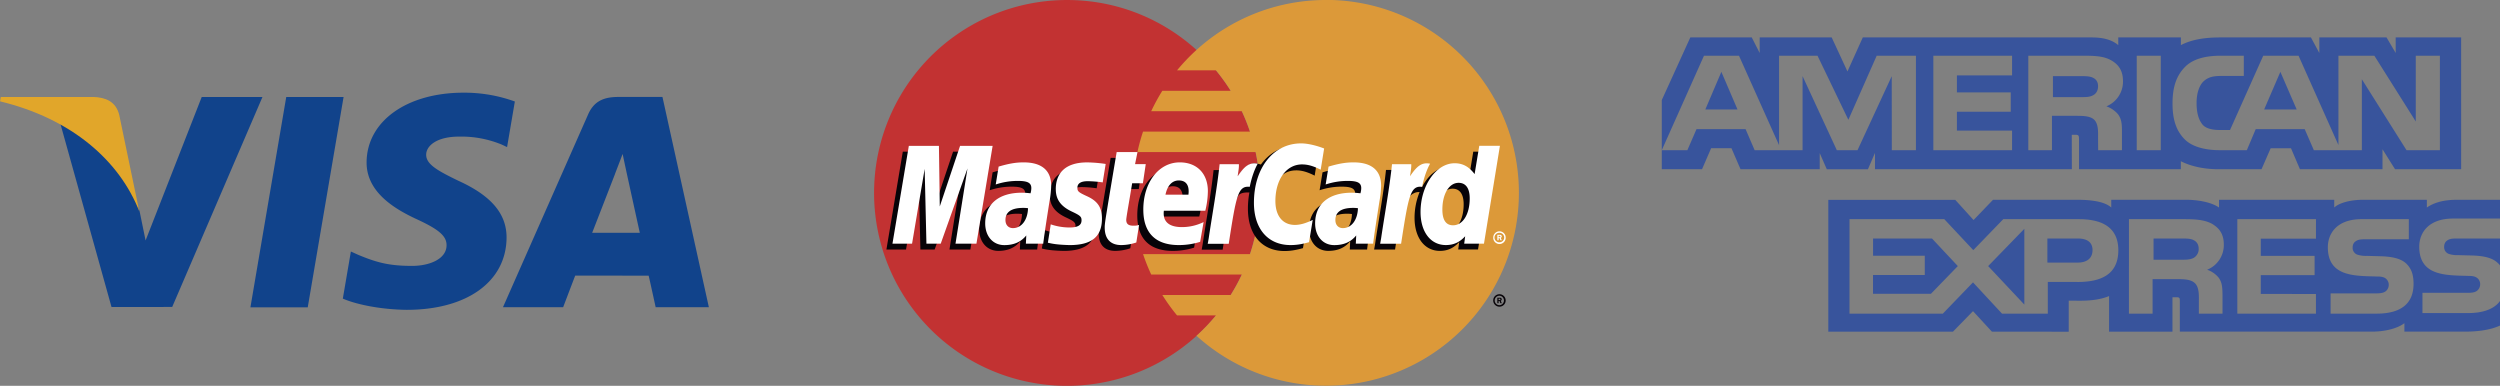 <svg id="Capa_1" data-name="Capa 1" xmlns="http://www.w3.org/2000/svg" viewBox="0 0 2326.27 359.01"><rect x="0" y="0" width="2326.27" height="359.01" fill="#808080" stroke="none"/><defs><style>.cls-1{fill:#c23232;}.cls-2{fill:#dc9939;}.cls-3{fill:#070308;}.cls-4{fill:#fff;}.cls-5{fill:#11438b;}.cls-6{fill:#e1a62a;}.cls-7{fill:#38549c;}</style></defs><title>logo visa mastercard american express card</title><path class="cls-1" d="M1202,255.77a179.51,179.51,0,1,1-179.51-179.5c99.14,0,179.51,80.37,179.51,179.5" transform="translate(-29.65 -76.26)"/><path class="cls-2" d="M1263.51,76.26A178.84,178.84,0,0,0,1143,122.73a182.44,182.44,0,0,0-18.12,19h36.27a182,182,0,0,1,13.68,19H1111.2a179.13,179.13,0,0,0-10.34,19h84.31a179.28,179.28,0,0,1,7.6,19h-99.51a177.25,177.25,0,0,0-5.22,19H1198a180.47,180.47,0,0,1-5.21,95h-99.51a177.29,177.29,0,0,0,7.6,19h84.32a179.42,179.42,0,0,1-10.35,19H1111.2a181.2,181.2,0,0,0,13.68,19h36.26a179.35,179.35,0,0,1-18.13,19,179.5,179.5,0,1,0,120.5-312.55" transform="translate(-29.65 -76.26)"/><path class="cls-3" d="M1419.09,355.83a5.8,5.8,0,1,1,5.8,5.8A5.8,5.8,0,0,1,1419.09,355.83Zm5.8,4.41a4.41,4.41,0,0,0,0-8.81h0a4.4,4.4,0,0,0-4.4,4.39h0a4.4,4.4,0,0,0,4.4,4.41h0Zm-.78-1.86h-1.19v-5.1h2.15a2.32,2.32,0,0,1,1.3.25,1.54,1.54,0,0,1,.65,1.28,1.4,1.4,0,0,1-.88,1.31l.94,2.25h-1.32l-.78-2h-.87Zm0-2.89h.66a1.48,1.48,0,0,0,.73-.1.69.69,0,0,0,.3-.58.64.64,0,0,0-.29-.52,1.53,1.53,0,0,0-.76-.1h-.63v1.3ZM980.6,275.42a32.43,32.43,0,0,0-4.35-.3c-11,0-16.64,3.79-16.64,11.27,0,4.61,2.73,7.55,7,7.55,7.94,0,13.66-7.56,14-18.51Zm14.17,33H978.63l.37-7.68c-4.93,6.07-11.5,8.95-20.43,8.95-10.56,0-17.8-8.25-17.8-20.23,0-18,12.6-28.54,34.22-28.54a65.67,65.67,0,0,1,7.94.57,18.21,18.21,0,0,0,.76-4.8c0-4.91-3.4-6.74-12.5-6.74a64.62,64.62,0,0,0-20.62,3.33c.2-1.23,2.7-16.66,2.7-16.66,9.71-2.85,16.12-3.92,23.32-3.92,16.73,0,25.6,7.51,25.58,21.71a94.65,94.65,0,0,1-1.58,14.67c-1.69,10.73-5.32,33.72-5.82,39.33Zm-62.16,0H913.13l11.16-70-24.93,70H886.09l-1.64-69.6-11.73,69.6H854.47l15.24-91.06h28l1.7,51,17.09-51h31.17l-15.07,91.06m355-33a32.27,32.27,0,0,0-4.34-.3c-11,0-16.63,3.79-16.63,11.27,0,4.61,2.73,7.55,7,7.55,7.94,0,13.66-7.56,14-18.51Zm14.18,33h-16.15l.37-7.68c-4.93,6.07-11.5,8.95-20.42,8.95-10.57,0-17.8-8.25-17.8-20.23,0-18,12.59-28.54,34.21-28.54a65.53,65.53,0,0,1,7.93.57,18.21,18.21,0,0,0,.76-4.8c0-4.91-3.39-6.74-12.5-6.74a64.73,64.73,0,0,0-20.63,3.33c.2-1.23,2.71-16.66,2.71-16.66,9.71-2.85,16.11-3.92,23.31-3.92,16.74,0,25.6,7.51,25.59,21.71a94.77,94.77,0,0,1-1.58,14.67c-1.68,10.73-5.32,33.72-5.81,39.33Zm-220.39-1.12a44.5,44.5,0,0,1-14,2.4c-10,0-15.4-5.73-15.4-16.27-.14-3.27,1.43-11.88,2.67-19.74,1.13-6.92,8.45-50.53,8.45-50.53h19.37l-2.26,11.21h11.7l-2.64,17.8h-11.74c-2.25,14.08-5.45,31.62-5.49,33.95,0,3.82,2,5.48,6.67,5.48a15.8,15.8,0,0,0,5.25-.7l-2.58,16.4m59.39-.6a66.09,66.09,0,0,1-19.88,3c-21.68,0-33-11.35-33-33,0-25.31,14.38-43.95,33.9-43.95,16,0,26.17,10.43,26.17,26.8a79.54,79.54,0,0,1-2.39,18.21H1107c-1.3,10.74,5.57,15.22,16.84,15.22a45.84,45.84,0,0,0,20.14-4.66l-3.22,18.42Zm-10.89-43.9c.11-1.54,2.05-13.22-9-13.22-6.17,0-10.58,4.7-12.38,13.22Zm-123.42-5c0,9.37,4.54,15.83,14.84,20.68,7.89,3.71,9.11,4.81,9.11,8.17,0,4.62-3.48,6.7-11.19,6.7a54.8,54.8,0,0,1-17.46-2.92s-2.56,16.32-2.68,17.1c4.43,1,8.38,1.86,20.28,2.19,20.56,0,30.06-7.83,30.06-24.75,0-10.17-4-16.15-13.74-20.63-8.17-3.75-9.11-4.59-9.11-8,0-4,3.24-6,9.54-6a107,107,0,0,1,14,1.11l2.77-17.18a132.1,132.1,0,0,0-17.15-1.44c-21.8,0-29.35,11.39-29.28,25.06m229.09-23.12c5.41,0,10.46,1.42,17.41,4.92l3.19-19.76c-2.85-1.12-12.9-7.7-21.42-7.7-13,0-24.07,6.47-31.82,17.15-11.31-3.75-16,3.82-21.66,11.37l-5.06,1.18a37.35,37.35,0,0,0,.61-7.45h-17.9c-2.45,22.92-6.78,46.13-10.17,69.07l-.88,5h19.5c3.25-21.14,5-34.68,6.12-43.84l7.34-4.08c1.1-4.08,4.53-5.46,11.42-5.29a83,83,0,0,0-1.38,15.18c0,24.23,13.07,39.31,34,39.31,5.4,0,10-.71,17.22-2.66l3.43-20.76c-6.46,3.18-11.76,4.68-16.56,4.68-11.33,0-18.18-8.36-18.18-22.18,0-20.05,10.2-34.11,24.75-34.11" transform="translate(-29.65 -76.26)"/><path class="cls-4" d="M938.23,303H918.74l11.17-70L905,303H891.7l-1.64-69.59L878.33,303H860.09l15.24-91h28l.79,56.36L923,212H953.3l-15.07,91" transform="translate(-29.65 -76.26)"/><path class="cls-3" d="M1400.54,217.37l-4.32,26.31c-5.33-7-11.05-12.09-18.61-12.09-9.83,0-18.78,7.46-24.64,18.43a161.66,161.66,0,0,1-16.6-4.56v.07a109.36,109.36,0,0,0,.86-11.15h-17.9c-2.44,22.92-6.77,46.13-10.16,69.07l-.89,5h19.49c2.63-17.1,4.65-31.29,6.13-42.55,6.66-6,10-11.27,16.72-10.92a63.46,63.46,0,0,0-4.72,24c0,18.51,9.37,30.73,23.53,30.73,7.14,0,12.62-2.46,18-8.17l-.91,6.88h18.43l14.84-91h-19.22Zm-24.37,73.94c-6.63,0-10-4.91-10-14.6,0-14.55,6.27-24.87,15.11-24.87,6.7,0,10.32,5.1,10.32,14.51,0,14.68-6.37,25-15.45,25Z" transform="translate(-29.65 -76.26)"/><path class="cls-4" d="M986.21,270a32.67,32.67,0,0,0-4.35-.3c-11,0-16.63,3.79-16.63,11.27,0,4.6,2.73,7.55,7,7.55,7.95,0,13.67-7.56,14-18.51Zm14.18,33H984.24l.37-7.66c-4.92,6.05-11.5,9-20.42,9-10.57,0-17.8-8.25-17.8-20.23,0-18,12.59-28.54,34.22-28.54a65.6,65.6,0,0,1,7.94.57,18.21,18.21,0,0,0,.76-4.81c0-4.91-3.39-6.73-12.5-6.73a65.09,65.09,0,0,0-20.63,3.32c.2-1.23,2.7-16.64,2.7-16.64,9.71-2.86,16.12-3.93,23.32-3.93,16.74,0,25.6,7.52,25.59,21.7a95.24,95.24,0,0,1-1.58,14.68c-1.69,10.72-5.32,33.72-5.81,39.32Zm261.38-88.59-3.19,19.77c-7-3.5-12-4.92-17.41-4.92-14.55,0-24.75,14.06-24.75,34.11,0,13.82,6.86,22.18,18.18,22.18,4.8,0,10.1-1.49,16.55-4.67l-3.42,20.75c-7.18,2-11.82,2.67-17.23,2.67-21,0-34.05-15.08-34.05-39.31,0-32.55,18.06-55.3,43.89-55.3,8.51,0,18.56,3.61,21.42,4.73M1293.21,270a32.61,32.61,0,0,0-4.35-.3c-11,0-16.63,3.79-16.63,11.27,0,4.6,2.73,7.55,7,7.55,7.94,0,13.66-7.56,14-18.51Zm14.18,33h-16.15l.37-7.66c-4.92,6.05-11.5,9-20.42,9-10.56,0-17.8-8.25-17.8-20.23,0-18,12.6-28.54,34.21-28.54a65.62,65.62,0,0,1,7.94.57,18.33,18.33,0,0,0,.76-4.81c0-4.91-3.39-6.73-12.49-6.73a65.13,65.13,0,0,0-20.63,3.32c.2-1.23,2.7-16.64,2.7-16.64,9.71-2.86,16.12-3.93,23.32-3.93,16.74,0,25.6,7.52,25.58,21.7a94.26,94.26,0,0,1-1.58,14.68c-1.68,10.72-5.32,33.72-5.81,39.32ZM1087,301.89a44.58,44.58,0,0,1-14,2.41c-10,0-15.4-5.73-15.4-16.27-.14-3.28,1.44-11.88,2.67-19.74,1.12-6.93,8.45-50.53,8.45-50.53h19.37L1085.83,229h9.94l-2.65,17.79h-10c-2.25,14.09-5.46,31.62-5.5,34,0,3.83,2,5.48,6.67,5.48a15.78,15.78,0,0,0,5.25-.69L1087,301.89m59.39-.59a66.28,66.28,0,0,1-19.88,3c-21.68,0-33-11.35-33-33,0-25.32,14.38-43.95,33.9-43.95,16,0,26.17,10.43,26.17,26.8a79.67,79.67,0,0,1-2.38,18.21h-38.57c-1.31,10.74,5.57,15.22,16.84,15.22a45.74,45.74,0,0,0,20.14-4.68l-3.22,18.43Zm-10.89-43.91c.12-1.54,2.06-13.22-9-13.22-6.17,0-10.58,4.72-12.37,13.22Zm-123.42-5c0,9.37,4.54,15.82,14.84,20.68,7.89,3.71,9.11,4.81,9.11,8.17,0,4.62-3.48,6.7-11.19,6.7a54.89,54.89,0,0,1-17.47-2.92s-2.55,16.32-2.67,17.1c4.42,1,8.38,1.85,20.27,2.19,20.57,0,30.06-7.83,30.06-24.75,0-10.18-4-16.15-13.74-20.64-8.17-3.76-9.11-4.58-9.11-8,0-4,3.25-6.06,9.54-6.06a107.42,107.42,0,0,1,14,1.13l2.77-17.18a132,132,0,0,0-17.15-1.44c-21.8,0-29.35,11.38-29.28,25.07M1410.53,303h-18.44l.92-6.89c-5.35,5.72-10.83,8.18-18,8.18-14.17,0-23.53-12.21-23.53-30.73,0-24.63,14.52-45.39,31.71-45.39,7.56,0,13.28,3.09,18.6,10.1l4.33-26.31h19.22l-14.84,91Zm-28.75-17.11c9.08,0,15.45-10.28,15.45-25,0-9.4-3.63-14.51-10.33-14.51-8.84,0-15.11,10.32-15.11,24.88C1371.79,281,1375.15,285.9,1381.78,285.9ZM1324.94,229c-2.44,22.92-6.77,46.13-10.16,69.06l-.89,5h19.49c7-45.27,8.66-54.12,19.59-53,1.74-9.27,5-17.38,7.4-21.48-8.16-1.7-12.72,2.91-18.69,11.68.47-3.79,1.33-7.47,1.16-11.23h-17.9m-160.42,0c-2.45,22.92-6.78,46.13-10.17,69.06l-.89,5H1173c7-45.27,8.65-54.12,19.57-53,1.75-9.27,5-17.38,7.4-21.48-8.15-1.7-12.72,2.91-18.68,11.68.47-3.79,1.32-7.47,1.16-11.23h-17.9m254.57,68.24a5.79,5.79,0,0,1,5.78-5.8h0a5.79,5.79,0,0,1,5.8,5.78v0a5.8,5.8,0,1,1-11.59,0Zm5.8,4.4a4.4,4.4,0,0,0,4.4-4.4h0a4.4,4.4,0,0,0-4.4-4.41h0a4.41,4.41,0,1,0,0,8.81Zm-.78-1.87h-1.19v-5.08h2.15a2.36,2.36,0,0,1,1.3.25,1.53,1.53,0,0,1,.65,1.27,1.39,1.39,0,0,1-.89,1.32l.94,2.24h-1.32l-.78-2h-.87v2Zm0-2.88h.65a1.5,1.5,0,0,0,.73-.1.7.7,0,0,0,.3-.59.67.67,0,0,0-.29-.52,1.68,1.68,0,0,0-.76-.08h-.63v1.3Z" transform="translate(-29.65 -76.26)"/><path class="cls-5" d="M262.66,362.26,296,166.5h53.36L316,362.26ZM508.77,170.72a137.79,137.79,0,0,0-47.82-8.22c-52.73,0-89.86,26.55-90.18,64.6-.3,28.13,26.51,43.82,46.75,53.18,20.77,9.6,27.75,15.72,27.65,24.28-.13,13.12-16.59,19.11-31.92,19.11-21.36,0-32.7-3-50.23-10.27l-6.88-3.11-7.49,43.82c12.46,5.47,35.51,10.2,59.44,10.45,56.09,0,92.5-26.25,92.92-66.89.2-22.27-14-39.21-44.8-53.19-18.65-9.06-30.07-15.1-30-24.27,0-8.14,9.67-16.84,30.56-16.84a98.44,98.44,0,0,1,39.94,7.5l4.78,2.26,7.23-42.43m137.31-4.22H604.85c-12.77,0-22.33,3.49-27.94,16.23l-79.24,179.4h56s9.16-24.12,11.23-29.42l68.34.08c1.6,6.85,6.49,29.33,6.49,29.33h49.51L646.08,166.49ZM580.66,292.9c4.41-11.28,21.26-54.72,21.26-54.72-.31.52,4.38-11.33,7.07-18.68l3.61,16.88S622.82,283.1,625,292.9H580.66ZM217.36,166.49,165.12,300l-5.57-27.13c-9.73-31.27-40-65.16-73.9-82.12l47.77,171.2,56.46-.06,84-195.39H217.36" transform="translate(-29.65 -76.26)"/><path class="cls-6" d="M116.38,166.49h-86l-.68,4.07C96.59,186.76,140.88,225.92,159.27,273l-18.71-90c-3.23-12.4-12.6-16.1-24.19-16.53" transform="translate(-29.65 -76.26)"/><path class="cls-7" d="M2151.55,143.11l-15.09,35h30.27ZM1977.4,164.82c2.85-1.42,4.52-4.51,4.52-8.36s-1.76-6.49-4.6-7.77c-2.59-1.42-6.58-1.58-10.4-1.58h-27v19.52h26.64C1970.82,166.64,1974.39,166.58,1977.4,164.82Zm-346-21.71-14.92,35h29.93Zm694.7,224.47h-42.34V348.73H2326c4.18,0,7.11-.52,8.87-2.18a7.57,7.57,0,0,0,2.59-5.73,7.08,7.08,0,0,0-2.68-5.81c-1.59-1.34-3.91-2-7.73-2-20.59-.67-46.27.61-46.27-27.21,0-12.75,8.45-26.17,31.46-26.17h43.68V262.18H2315.3c-12.25,0-21.14,2.81-27.44,7.18v-7.18h-60c-9.6,0-20.86,2.28-26.19,7.18v-7.18H2094.46v7.18c-8.53-5.9-22.92-7.18-29.57-7.18h-70.7v7.18c-6.75-6.26-21.76-7.18-30.9-7.18h-79.13L1866.06,281l-17-18.77H1730.9V384.86h116l18.65-19.08,17.58,19.08,71.48.06V356.06h7c9.48.15,20.67-.22,30.54-4.31v33.11h59v-32H2054c3.63,0,4,.15,4,3.62v28.35h179.12c11.37,0,23.26-2.79,29.84-7.85v7.85h56.82c11.82,0,23.37-1.59,32.15-5.65V356.34c-5.32,7.46-15.71,11.24-29.75,11.24Zm-363.58-29h-27.36V368.1h-42.62l-27-29.1-28.06,29.1h-86.85V280.19h88.19l27,28.82,27.89-28.82h70.06c17.4,0,37,4.62,37,29s-19,29.46-38.18,29.46Zm131.56-4c3.1,4.29,3.54,8.3,3.63,16V368.1h-22v-11c0-5.29.53-13.12-3.54-17.21-3.2-3.15-8.09-3.9-16.09-3.9h-23.43V368.1h-22V280.19h50.62c11.11,0,19.19.47,26.38,4.15,6.92,4,11.27,9.49,11.27,19.52a24.67,24.67,0,0,1-15.54,23.39,23.82,23.82,0,0,1,10.74,7.38Zm90.58-36.26h-51.35v16h50.09v17.94h-50.09v17.49l51.35.08V368.1H2111.5V280.19h73.18ZM2241,368.1h-42.71V349.25h42.53c4.16,0,7.11-.53,9-2.18a7.65,7.65,0,0,0,2.59-5.73,7.43,7.43,0,0,0-2.68-5.82c-1.68-1.34-4-1.95-7.81-1.95-20.51-.67-46.19.61-46.19-27.21,0-12.75,8.36-26.17,31.35-26.17h44V298.9h-40.22c-4,0-6.58.15-8.78,1.59-2.41,1.42-3.29,3.54-3.29,6.32a6.76,6.76,0,0,0,4.8,6.55,26.26,26.26,0,0,0,8.53,1l11.8.31c11.9.27,20.07,2.25,25,7.07,4.27,4.23,6.56,9.58,6.56,18.63,0,18.91-12.34,27.74-34.45,27.74ZM2071,299.79c-2.65-1.51-6.56-1.59-10.46-1.59h-27v19.74h26.64c4.27,0,7.89-.14,10.82-1.81a9.38,9.38,0,0,0,4.54-8.44c0-3.76-1.7-6.48-4.54-7.91Zm245-1.59c-4,0-6.64.14-8.87,1.59s-3.2,3.54-3.2,6.33a6.67,6.67,0,0,0,4.79,6.55,26,26,0,0,0,8.45,1l11.89.3c12,.29,20,2.26,24.88,7.08a11.33,11.33,0,0,1,2,2.17v-25h-40Zm-352.65,0h-28.59v22.39h28.34c8.42,0,13.66-4,13.67-11.61S1971.23,298.2,1963.31,298.2Zm-190.81,0v16h48.14v17.94H1772.5v17.49h53.91l25-25.79-24-25.62Zm140.77,61.48V289.19l-33.66,34.67,33.66,35.81ZM1774.34,218.53v15.15h183.19l-.08-32H1961c2.48.08,3.2.3,3.2,4.23v27.82h94.75v-7.46c7.64,3.92,19.53,7.46,35.17,7.46H2134l8.53-19.52h18.91l8.34,19.52h76.81V215.13l11.63,18.54h61.55V111.09h-60.91v14.48l-8.53-14.48H2187.8v14.48L2180,111.09h-84.43c-14.14,0-26.55,1.89-36.59,7.16v-7.16h-58.27v7.16c-6.39-5.43-15.09-7.16-24.76-7.16H1763l-14.28,31.66-14.67-31.66h-67v14.48l-7.37-14.48H1602.5l-26.55,58.28V216l39.26-87.89h32.58l37.29,83.22V128.11h35.79l28.7,59.63,26.36-59.62h36.51V216H1790l-.08-68.84L1758.08,216h-19.25l-31.88-68.9V216h-44.6l-8.43-19.6h-45.65l-8.51,19.6h-23.81v17.68h37.47l8.45-19.52h18.91l8.43,19.52h73.71V218.75l6.58,15h38.27l6.58-15.21ZM2063,138.35c7.08-7,18.19-10.25,33.3-10.25h21.23v18.83h-20.78c-8,0-12.52,1.14-16.87,5.21-3.74,3.7-6.3,10.7-6.3,19.91,0,9.42,2,16.21,6,20.64,3.38,3.48,9.51,4.53,15.28,4.53h9.85l30.9-69.12h32.85l37.12,83.13V128.1H2239l38.54,61.21V128.1H2300V216h-31.07l-41.56-66v66h-44.66l-8.53-19.6h-45.55l-8.28,19.6H2094.7c-10.66,0-24.15-2.26-31.79-9.72s-11.71-17.57-11.71-33.55c0-13,2.39-25,11.82-34.37Zm-45.1-10.25h22.37V216h-22.37Zm-100.87,0h50.43c11.2,0,19.46.29,26.55,4.21,6.94,3.93,11.1,9.66,11.1,19.46a24.79,24.79,0,0,1-15.45,23.43,25.45,25.45,0,0,1,10.85,7.4c3.1,4.37,3.63,8.28,3.63,16.13V216H1982l-.08-11.08c0-5.29.53-12.9-3.46-17.12-3.2-3.09-8.09-3.76-16-3.76H1939v32H1917V128.1Zm-88.39,0h73.25v18.3h-51.32v15.84h50.09v18h-50.09v17.55h51.32V216h-73.25Z" transform="translate(-29.65 -76.26)"/></svg>